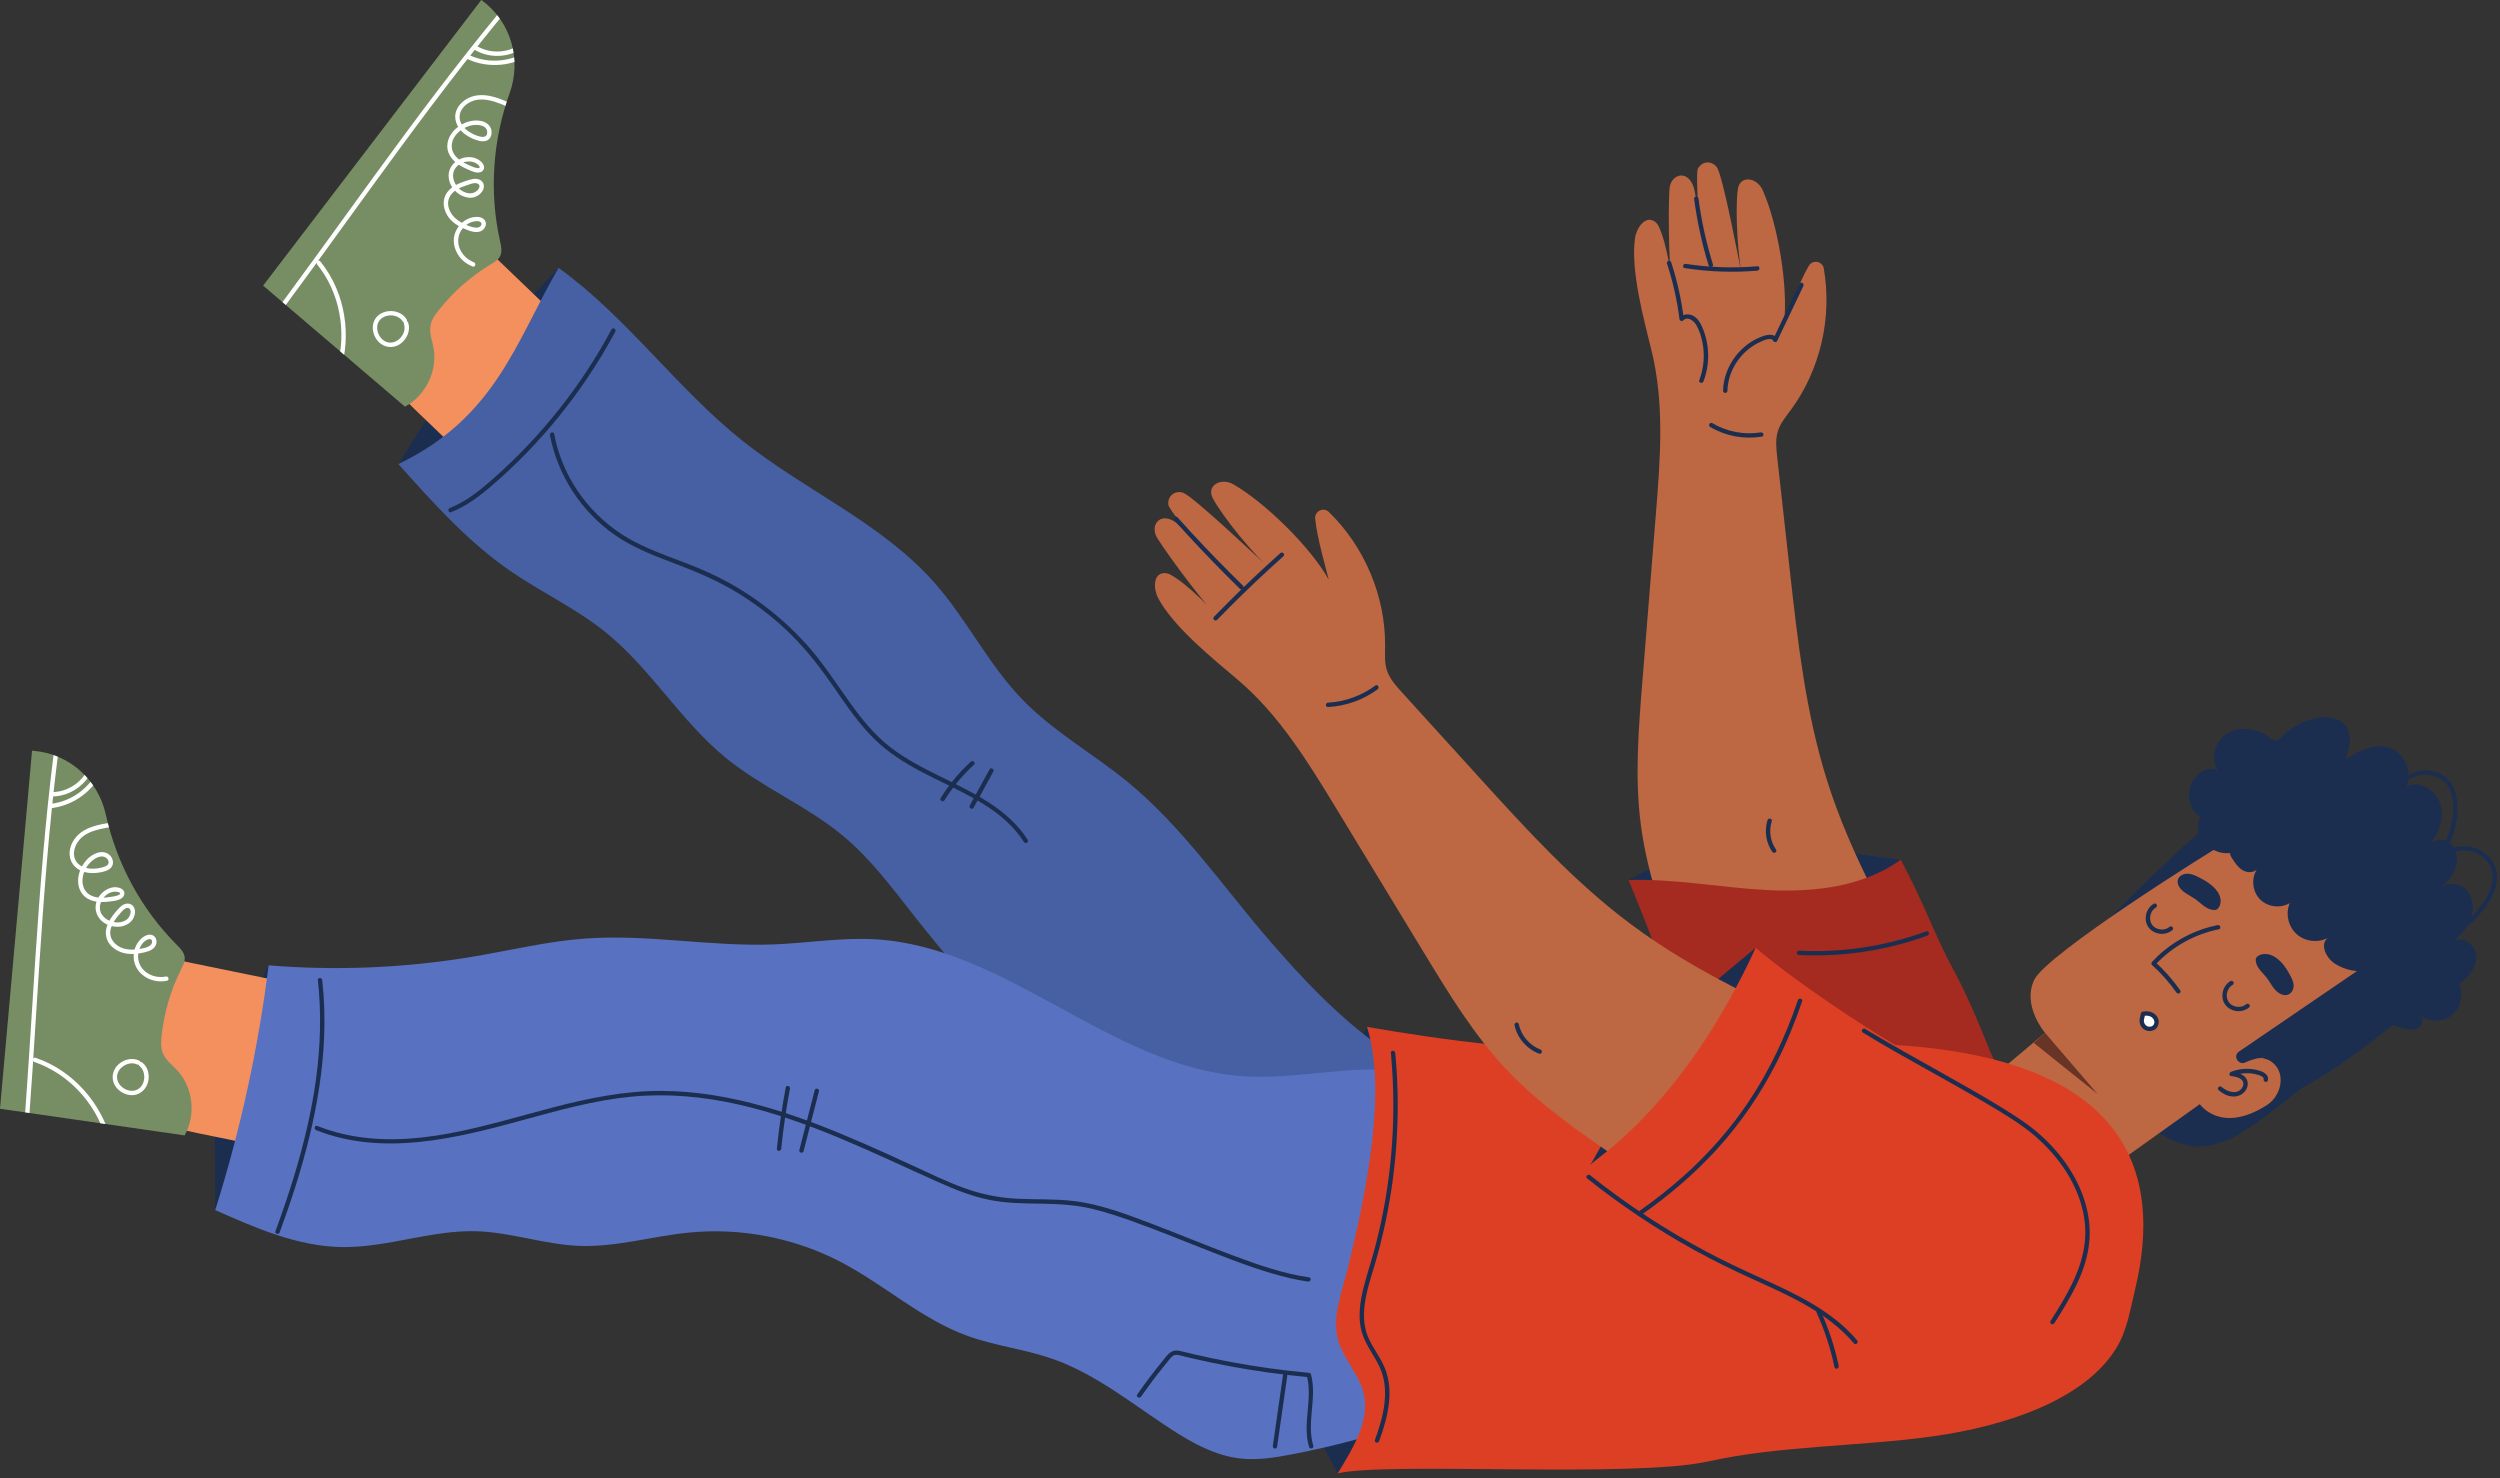 <?xml version="1.0" encoding="UTF-8"?>
<!DOCTYPE svg PUBLIC '-//W3C//DTD SVG 1.0//EN'
          'http://www.w3.org/TR/2001/REC-SVG-20010904/DTD/svg10.dtd'>
<svg height="1480.2" preserveAspectRatio="xMidYMid meet" version="1.0" viewBox="250.0 262.4 2503.0 1480.2" width="2503.0" xmlns="http://www.w3.org/2000/svg" xmlns:xlink="http://www.w3.org/1999/xlink" zoomAndPan="magnify"
><rect x="250.0" y="262.4" width="2503.0" height="1480.2" fill="#333333" stroke="none"/><defs
  ><clipPath id="a"
    ><path d="M 694 357 L 762 357 L 762 530 L 694 530 Z M 694 357"
    /></clipPath
    ><clipPath id="b"
    ><path d="M 655.449 669.539 C 676.176 658.641 688.336 633.488 684.012 610.48 C 682.586 602.891 679.555 595.25 681.105 587.691 C 682.199 582.352 685.465 577.75 688.824 573.469 C 703.289 555.051 721.117 539.281 741.168 527.191 C 744.863 524.961 748.84 522.629 750.75 518.762 C 752.992 514.211 751.781 508.809 750.664 503.859 C 739.625 454.898 743.289 402.859 760.254 355.66 C 772.316 322.102 761.672 284.621 733.105 263.27 L 731.891 262.359 L 513.434 548.352 Z M 655.449 669.539"
    /></clipPath
    ><clipPath id="c"
    ><path d="M 513 274 L 753 274 L 753 670 L 513 670 Z M 513 274"
    /></clipPath
    ><clipPath id="d"
    ><path d="M 655.449 669.539 C 676.176 658.641 688.336 633.488 684.012 610.48 C 682.586 602.891 679.555 595.25 681.105 587.691 C 682.199 582.352 685.465 577.75 688.824 573.469 C 703.289 555.051 721.117 539.281 741.168 527.191 C 744.863 524.961 748.84 522.629 750.75 518.762 C 752.992 514.211 751.781 508.809 750.664 503.859 C 739.625 454.898 743.289 402.859 760.254 355.66 C 772.316 322.102 761.672 284.621 733.105 263.27 L 731.891 262.359 L 513.434 548.352 Z M 655.449 669.539"
    /></clipPath
    ><clipPath id="e"
    ><path d="M 567 523 L 597 523 L 597 661 L 567 661 Z M 567 523"
    /></clipPath
    ><clipPath id="f"
    ><path d="M 655.449 669.539 C 676.176 658.641 688.336 633.488 684.012 610.48 C 682.586 602.891 679.555 595.25 681.105 587.691 C 682.199 582.352 685.465 577.75 688.824 573.469 C 703.289 555.051 721.117 539.281 741.168 527.191 C 744.863 524.961 748.84 522.629 750.75 518.762 C 752.992 514.211 751.781 508.809 750.664 503.859 C 739.625 454.898 743.289 402.859 760.254 355.66 C 772.316 322.102 761.672 284.621 733.105 263.27 L 731.891 262.359 L 513.434 548.352 Z M 655.449 669.539"
    /></clipPath
    ><clipPath id="g"
    ><path d="M 623 573 L 660 573 L 660 610 L 623 610 Z M 623 573"
    /></clipPath
    ><clipPath id="h"
    ><path d="M 655.449 669.539 C 676.176 658.641 688.336 633.488 684.012 610.48 C 682.586 602.891 679.555 595.25 681.105 587.691 C 682.199 582.352 685.465 577.75 688.824 573.469 C 703.289 555.051 721.117 539.281 741.168 527.191 C 744.863 524.961 748.84 522.629 750.75 518.762 C 752.992 514.211 751.781 508.809 750.664 503.859 C 739.625 454.898 743.289 402.859 760.254 355.66 C 772.316 322.102 761.672 284.621 733.105 263.27 L 731.891 262.359 L 513.434 548.352 Z M 655.449 669.539"
    /></clipPath
    ><clipPath id="i"
    ><path d="M 716 311 L 766 311 L 766 328 L 716 328 Z M 716 311"
    /></clipPath
    ><clipPath id="j"
    ><path d="M 655.449 669.539 C 676.176 658.641 688.336 633.488 684.012 610.48 C 682.586 602.891 679.555 595.25 681.105 587.691 C 682.199 582.352 685.465 577.75 688.824 573.469 C 703.289 555.051 721.117 539.281 741.168 527.191 C 744.863 524.961 748.84 522.629 750.75 518.762 C 752.992 514.211 751.781 508.809 750.664 503.859 C 739.625 454.898 743.289 402.859 760.254 355.66 C 772.316 322.102 761.672 284.621 733.105 263.27 L 731.891 262.359 L 513.434 548.352 Z M 655.449 669.539"
    /></clipPath
    ><clipPath id="k"
    ><path d="M 724 306 L 766 306 L 766 319 L 724 319 Z M 724 306"
    /></clipPath
    ><clipPath id="l"
    ><path d="M 655.449 669.539 C 676.176 658.641 688.336 633.488 684.012 610.48 C 682.586 602.891 679.555 595.25 681.105 587.691 C 682.199 582.352 685.465 577.75 688.824 573.469 C 703.289 555.051 721.117 539.281 741.168 527.191 C 744.863 524.961 748.84 522.629 750.75 518.762 C 752.992 514.211 751.781 508.809 750.664 503.859 C 739.625 454.898 743.289 402.859 760.254 355.66 C 772.316 322.102 761.672 284.621 733.105 263.27 L 731.891 262.359 L 513.434 548.352 Z M 655.449 669.539"
    /></clipPath
    ><clipPath id="m"
    ><path d="M 319 1086 L 419 1086 L 419 1245 L 319 1245 Z M 319 1086"
    /></clipPath
    ><clipPath id="n"
    ><path d="M 434.781 1399.16 C 446.488 1378.879 443.348 1351.129 427.41 1333.969 C 422.152 1328.32 415.512 1323.469 412.785 1316.25 C 410.863 1311.148 411.168 1305.52 411.727 1300.102 C 414.125 1276.809 420.789 1253.961 431.285 1233.031 C 433.219 1229.172 435.344 1225.078 434.895 1220.789 C 434.363 1215.738 430.449 1211.82 426.867 1208.23 C 391.398 1172.719 366.723 1126.762 355.879 1077.789 C 348.168 1042.969 319.156 1016.961 283.605 1014.148 L 282.094 1014.031 L 250 1372.48 Z M 434.781 1399.16"
    /></clipPath
    ><clipPath id="o"
    ><path d="M 259 1014 L 309 1014 L 309 1400 L 259 1400 Z M 259 1014"
    /></clipPath
    ><clipPath id="p"
    ><path d="M 434.781 1399.16 C 446.488 1378.879 443.348 1351.129 427.41 1333.969 C 422.152 1328.32 415.512 1323.469 412.785 1316.25 C 410.863 1311.148 411.168 1305.52 411.727 1300.102 C 414.125 1276.809 420.789 1253.961 431.285 1233.031 C 433.219 1229.172 435.344 1225.078 434.895 1220.789 C 434.363 1215.738 430.449 1211.82 426.867 1208.23 C 391.398 1172.719 366.723 1126.762 355.879 1077.789 C 348.168 1042.969 319.156 1016.961 283.605 1014.148 L 282.094 1014.031 L 250 1372.48 Z M 434.781 1399.16"
    /></clipPath
    ><clipPath id="q"
    ><path d="M 282 1321 L 365 1321 L 365 1400 L 282 1400 Z M 282 1321"
    /></clipPath
    ><clipPath id="r"
    ><path d="M 434.781 1399.16 C 446.488 1378.879 443.348 1351.129 427.41 1333.969 C 422.152 1328.32 415.512 1323.469 412.785 1316.25 C 410.863 1311.148 411.168 1305.52 411.727 1300.102 C 414.125 1276.809 420.789 1253.961 431.285 1233.031 C 433.219 1229.172 435.344 1225.078 434.895 1220.789 C 434.363 1215.738 430.449 1211.82 426.867 1208.23 C 391.398 1172.719 366.723 1126.762 355.879 1077.789 C 348.168 1042.969 319.156 1016.961 283.605 1014.148 L 282.094 1014.031 L 250 1372.48 Z M 434.781 1399.16"
    /></clipPath
    ><clipPath id="s"
    ><path d="M 362 1322 L 399 1322 L 399 1359 L 362 1359 Z M 362 1322"
    /></clipPath
    ><clipPath id="t"
    ><path d="M 434.781 1399.16 C 446.488 1378.879 443.348 1351.129 427.41 1333.969 C 422.152 1328.32 415.512 1323.469 412.785 1316.25 C 410.863 1311.148 411.168 1305.52 411.727 1300.102 C 414.125 1276.809 420.789 1253.961 431.285 1233.031 C 433.219 1229.172 435.344 1225.078 434.895 1220.789 C 434.363 1215.738 430.449 1211.82 426.867 1208.23 C 391.398 1172.719 366.723 1126.762 355.879 1077.789 C 348.168 1042.969 319.156 1016.961 283.605 1014.148 L 282.094 1014.031 L 250 1372.48 Z M 434.781 1399.16"
    /></clipPath
    ><clipPath id="u"
    ><path d="M 299 1028 L 354 1028 L 354 1072 L 299 1072 Z M 299 1028"
    /></clipPath
    ><clipPath id="v"
    ><path d="M 434.781 1399.16 C 446.488 1378.879 443.348 1351.129 427.41 1333.969 C 422.152 1328.32 415.512 1323.469 412.785 1316.25 C 410.863 1311.148 411.168 1305.52 411.727 1300.102 C 414.125 1276.809 420.789 1253.961 431.285 1233.031 C 433.219 1229.172 435.344 1225.078 434.895 1220.789 C 434.363 1215.738 430.449 1211.82 426.867 1208.23 C 391.398 1172.719 366.723 1126.762 355.879 1077.789 C 348.168 1042.969 319.156 1016.961 283.605 1014.148 L 282.094 1014.031 L 250 1372.48 Z M 434.781 1399.16"
    /></clipPath
    ><clipPath id="w"
    ><path d="M 300 1029 L 344 1029 L 344 1060 L 300 1060 Z M 300 1029"
    /></clipPath
    ><clipPath id="x"
    ><path d="M 434.781 1399.16 C 446.488 1378.879 443.348 1351.129 427.41 1333.969 C 422.152 1328.32 415.512 1323.469 412.785 1316.25 C 410.863 1311.148 411.168 1305.52 411.727 1300.102 C 414.125 1276.809 420.789 1253.961 431.285 1233.031 C 433.219 1229.172 435.344 1225.078 434.895 1220.789 C 434.363 1215.738 430.449 1211.82 426.867 1208.23 C 391.398 1172.719 366.723 1126.762 355.879 1077.789 C 348.168 1042.969 319.156 1016.961 283.605 1014.148 L 282.094 1014.031 L 250 1372.48 Z M 434.781 1399.16"
    /></clipPath
  ></defs
  ><g
  ><g id="change1_1"
    ><path d="M 648.875 727.012 L 696.832 650.031 L 809.211 530.609 L 810.539 719.309 L 648.875 727.012" fill="#1c2e50"
    /></g
    ><g id="change1_2"
    ><path d="M 465.496 1473.922 L 464.637 1330.52 L 518.941 1228.891 L 600.637 1339.691 L 545.812 1437.68 L 465.496 1473.922" fill="#1c2e50"
    /></g
    ><g id="change1_3"
    ><path d="M 1589.199 1737.641 L 1535.922 1638.121 L 1563.371 1387.18 L 1618.609 1290.461 L 1758.109 1392.398 L 1739.809 1602.828 L 1652.238 1715.23 L 1589.199 1737.641" fill="#1c2e50"
    /></g
    ><g id="change1_4"
    ><path d="M 2153.012 1123.18 L 2024.73 1106.172 L 1925.398 1119.238 L 1880.602 1143.488 L 2127.988 1221.191 L 2153.012 1123.18" fill="#1c2e50"
    /></g
    ><g id="change2_1"
    ><path d="M 2217.648 1319.039 C 2205.961 1298.691 2194.262 1278.34 2182.57 1257.988 C 2142.949 1189.031 2103.031 1119.398 2079.172 1043.539 C 2057.84 975.719 2049.871 904.539 2042 833.891 C 2037.77 795.949 2033.551 758.012 2029.328 720.07 C 2028.34 711.211 2027.379 702.039 2030.16 693.57 C 2032.66 685.941 2037.949 679.609 2042.73 673.16 C 2072.43 632.98 2084.59 580.371 2075.98 531.199 C 2074.691 523.809 2064.871 522.059 2061.012 528.48 C 2051.34 544.57 2039.93 577.07 2036.18 585.859 C 2040.52 549.191 2029.879 486.48 2014.801 452.801 C 2008.93 439.672 1991.961 437.629 1989.91 451.859 C 1986.891 472.82 1990.121 524.262 1995.32 544.789 C 1991.219 524.68 1975.141 438.859 1969.039 430.039 C 1964.59 423.609 1954.762 422.738 1949.969 431.191 C 1946.691 436.969 1953.719 521.68 1955.609 543.75 C 1955.488 529.91 1950.379 471.789 1946.762 453.941 C 1942.07 430.789 1922.531 435.578 1921.461 451.789 C 1919.949 474.578 1920.711 544.09 1926.211 562.141 C 1924.07 542.691 1919.191 506.59 1910.648 488.961 C 1909.68 486.961 1908.238 485.199 1906.379 483.988 C 1897.141 478.012 1888.43 490.578 1886.988 500.75 C 1882.371 533.262 1895.852 582.121 1903.648 614.012 C 1916.57 666.828 1912.289 722.129 1907.922 776.32 C 1903.371 832.738 1898.828 889.16 1894.281 945.578 C 1890.461 992.969 1886.648 1040.781 1892.781 1087.93 C 1899.121 1136.648 1915.891 1183.32 1932.559 1229.539 C 1947.559 1271.148 1962.57 1312.762 1977.57 1354.371 C 1979.961 1360.988 1982.551 1367.922 1987.871 1372.52 C 1991.98 1376.07 1997.281 1377.859 2002.461 1379.48 C 2038.07 1390.609 2075.43 1397.91 2112.621 1394.988 C 2149.82 1392.07 2187.012 1378.18 2213.289 1351.691 L 2217.648 1319.039" fill="#bd6743"
    /></g
    ><g id="change3_1"
    ><path d="M 2280.07 1393.172 C 2249.539 1342.809 2234.5 1286.262 2206.371 1234.531 C 2186.461 1197.93 2177.891 1169.66 2153.012 1123.18 C 2115.309 1150.398 2066.07 1155.879 2019.629 1153.539 C 1973.191 1151.199 1927.07 1141.988 1880.602 1143.488 C 1902.969 1198.691 1925.422 1254.141 1939.16 1312.09 C 1945.289 1337.922 1949.75 1364.43 1960.629 1388.641 C 1971.52 1412.859 1990.129 1435.121 2015.441 1443.172 C 2025.641 1446.41 2036.449 1447.211 2047.148 1447.59 C 2125.609 1450.379 2204.73 1431.359 2273.352 1393.219 L 2280.07 1393.172" fill="#a52b20"
    /></g
    ><g id="change4_1"
    ><path d="M 721.602 726.988 C 689.879 694.211 640.223 651.789 626.434 628.648 C 623.41 623.57 732.043 506.699 732.043 506.699 L 839.703 610.051 L 721.602 726.988" fill="#f4905e"
    /></g
    ><g id="change5_1"
    ><path d="M 655.449 669.539 C 676.176 658.641 688.336 633.488 684.012 610.48 C 682.586 602.891 679.555 595.25 681.105 587.691 C 682.199 582.352 685.465 577.75 688.824 573.469 C 703.289 555.051 721.117 539.281 741.168 527.191 C 744.863 524.961 748.84 522.629 750.75 518.762 C 752.992 514.211 751.781 508.809 750.664 503.859 C 739.625 454.898 743.289 402.859 760.254 355.66 C 772.316 322.102 761.672 284.621 733.105 263.27 L 731.891 262.359 L 513.434 548.352 L 655.449 669.539" fill="#778e65"
    /></g
    ><g clip-path="url(#a)"
    ><g clip-path="url(#b)" id="change6_3"
      ><path d="M 760.438 365.449 C 750.184 361.07 739.133 356.371 727.723 357.891 C 719.129 359.039 710.508 364.359 707.105 372.578 C 703.594 381.039 707.352 390 714.074 395.609 C 717.539 398.5 721.512 400.66 725.746 402.191 C 730.016 403.738 735.625 405.25 739.41 401.82 C 742.215 399.289 742.793 394.922 741.637 391.449 C 740.188 387.102 736.164 384.43 731.812 383.52 C 722.609 381.602 712.742 385.32 705.984 391.57 C 699.52 397.551 695.684 406.77 699.062 415.371 C 702.422 423.922 710.723 428.762 718.773 432.219 C 722.387 433.77 726.535 435.922 730.586 434.91 C 732.422 434.449 733.98 433.191 734.496 431.32 C 735.168 428.879 733.887 426.57 732.266 424.84 C 727.191 419.391 718.77 418.512 712.035 421.031 C 704.762 423.75 699.289 430.031 699.137 438.02 C 698.98 446.531 704.762 454.762 712.363 458.32 C 716.086 460.07 720.578 461.059 724.625 459.898 C 728.469 458.789 732.148 455.949 733.77 452.23 C 735.367 448.57 734.188 444.41 730.551 442.488 C 726.301 440.25 721.156 442.031 716.93 443.391 C 708.801 446 699.617 449.82 695.883 458.129 C 691.785 467.262 695.805 477.82 702.938 484.191 C 706.75 487.59 711.258 490.012 715.98 491.891 C 720.629 493.75 726.449 496.02 731.371 493.879 C 735.16 492.23 737.883 487.41 735.703 483.488 C 733.438 479.422 727.969 479.172 723.91 479.82 C 715.113 481.219 707.789 488.449 705.25 496.828 C 702.559 505.73 705.855 515.379 712.129 521.949 C 715.234 525.199 719.035 527.629 723.234 529.211 C 725.887 530.199 727.031 525.961 724.402 524.969 C 717.676 522.449 712.066 516.77 709.793 509.93 C 707.512 503.078 708.992 495.699 713.855 490.32 C 716.102 487.828 718.926 485.809 722.133 484.762 C 724.582 483.961 729.844 482.809 731.715 485.379 C 732.562 486.539 731.82 488.059 730.934 488.949 C 729.586 490.309 727.594 490.469 725.773 490.27 C 721.625 489.82 717.238 487.891 713.539 486.031 C 706.504 482.488 700.375 476.879 698.871 468.84 C 697.473 461.379 701.734 455.379 707.984 451.82 C 711.168 450.012 714.613 448.738 718.094 447.629 C 721.027 446.691 725.309 444.82 728.336 446.281 C 731.188 447.672 730.062 450.68 728.395 452.531 C 726.238 454.922 723.273 456.16 720.07 455.961 C 707.32 455.172 697.484 437.762 708.133 428.301 C 712.082 424.789 718.051 423.199 723.195 424.488 C 725.66 425.109 728.766 426.629 729.984 429.02 C 731.531 432.059 725.473 430.23 724.367 429.801 C 717.875 427.281 710.949 424.27 706.262 418.93 C 701.578 413.602 701.02 406.359 704.551 400.27 C 708.16 394.039 714.754 389.609 721.711 388.012 C 727.25 386.75 737.82 387.109 737.805 394.969 C 737.785 403.531 725.344 397.641 721.461 395.422 C 715.793 392.18 710.34 386.852 710.125 379.91 C 709.902 372.82 715.207 367.25 721.238 364.328 C 728.883 360.629 737.691 361.891 745.508 364.34 C 749.844 365.699 754.043 367.461 758.219 369.238 C 760.789 370.34 763.031 366.559 760.438 365.449" fill="#fff"
      /></g
    ></g
    ><g clip-path="url(#c)"
    ><g clip-path="url(#d)" id="change6_4"
      ><path d="M 749.27 275.648 C 727.773 301.762 706.906 328.391 686.441 355.309 C 665.902 382.34 645.766 409.66 625.781 437.102 C 605.777 464.551 585.926 492.109 565.957 519.59 C 546.004 547.059 525.938 574.441 505.5 601.551 C 485.051 628.672 464.223 655.52 442.781 681.871 C 440.148 685.109 437.508 688.328 434.859 691.559 C 433.074 693.719 436.164 696.852 437.965 694.66 C 459.461 668.551 480.324 641.922 500.789 615 C 521.328 587.98 541.465 560.648 561.453 533.219 C 581.453 505.762 601.309 478.199 621.273 450.719 C 641.227 423.262 661.297 395.871 681.73 368.77 C 702.184 341.641 723.008 314.789 744.449 288.441 C 747.082 285.199 749.723 281.98 752.375 278.762 C 754.156 276.59 751.066 273.469 749.27 275.648" fill="#fff"
      /></g
    ></g
    ><g clip-path="url(#e)"
    ><g clip-path="url(#f)" id="change6_10"
      ><path d="M 567.539 527.172 C 590.23 555.191 597.219 594.48 587.641 629.012 C 584.922 638.809 580.855 648.16 575.492 656.809 C 573.996 659.219 577.793 661.422 579.285 659.02 C 589.18 643.078 594.703 624.699 595.938 606.012 C 597.172 587.34 594.074 568.34 586.812 551.09 C 582.711 541.34 577.297 532.281 570.645 524.059 C 568.867 521.859 565.773 524.988 567.539 527.172" fill="#fff"
      /></g
    ></g
    ><g clip-path="url(#g)"
    ><g clip-path="url(#h)" id="change6_7"
      ><path d="M 654.336 586.391 C 658.41 597.73 644.66 610.719 634.098 603.25 C 629.695 600.141 627.117 594.34 627.676 588.988 C 628.25 583.512 632.512 579.68 637.715 578.52 C 643.406 577.25 650.117 579.141 653.285 584.281 C 654.766 586.68 658.566 584.48 657.078 582.059 C 649.508 569.789 627.781 571.359 623.809 585.93 C 621.957 592.719 624.543 600.441 629.602 605.211 C 635.195 610.48 643.359 611.359 649.91 607.27 C 657.07 602.789 661.535 593.469 658.574 585.23 C 657.625 582.59 653.379 583.719 654.336 586.391" fill="#fff"
      /></g
    ></g
    ><g clip-path="url(#i)"
    ><g clip-path="url(#j)" id="change6_13"
      ><path d="M 780.637 311.73 C 763.332 324.328 739.414 326.809 720.016 317.602 C 717.477 316.398 715.242 320.18 717.797 321.391 C 738.551 331.238 764.23 329.09 782.852 315.52 C 785.117 313.871 782.926 310.059 780.637 311.73" fill="#fff"
      /></g
    ></g
    ><g clip-path="url(#k)"
    ><g clip-path="url(#l)" id="change6_5"
      ><path d="M 770.953 306.691 C 758.27 315.699 740.742 316.48 727.375 308.461 C 724.945 307 722.734 310.801 725.16 312.25 C 739.766 321.02 759.262 320.359 773.172 310.48 C 775.457 308.859 773.266 305.051 770.953 306.691" fill="#fff"
      /></g
    ></g
    ><g id="change4_2"
    ><path d="M 521.383 1412.43 C 477.062 1401.641 412.43 1392.281 388.418 1380.07 C 383.152 1377.391 412.637 1220.57 412.637 1220.57 L 558.844 1250.512 L 521.383 1412.43" fill="#f4905e"
    /></g
    ><g id="change5_2"
    ><path d="M 434.781 1399.16 C 446.488 1378.879 443.348 1351.129 427.41 1333.969 C 422.152 1328.32 415.512 1323.469 412.785 1316.25 C 410.863 1311.148 411.168 1305.52 411.727 1300.102 C 414.125 1276.809 420.789 1253.961 431.285 1233.031 C 433.219 1229.172 435.344 1225.078 434.895 1220.789 C 434.363 1215.738 430.449 1211.82 426.867 1208.23 C 391.398 1172.719 366.723 1126.762 355.879 1077.789 C 348.168 1042.969 319.156 1016.961 283.605 1014.148 L 282.094 1014.031 L 250 1372.48 L 434.781 1399.16" fill="#778e65"
    /></g
    ><g clip-path="url(#m)"
    ><g clip-path="url(#n)" id="change6_11"
      ><path d="M 360.746 1086.051 C 350.516 1087.691 339.684 1089.531 331.129 1095.809 C 324.082 1100.988 318.859 1109.891 319.742 1118.859 C 320.621 1127.801 327.508 1134.078 336.062 1135.859 C 340.387 1136.762 344.805 1136.691 349.152 1136.012 C 353.273 1135.359 358.492 1134.27 361.301 1130.922 C 364.176 1127.48 363.398 1122.762 360.711 1119.48 C 357.637 1115.719 352.688 1114.828 348.148 1116.059 C 339.398 1118.43 332.812 1126.512 329.879 1134.762 C 327.191 1142.34 327.434 1151.328 332.668 1157.77 C 338.863 1165.398 349.348 1166.219 358.418 1165.121 C 362.742 1164.59 368.109 1164.32 371.781 1161.73 C 375.703 1158.949 375.461 1153.84 370.918 1151.84 C 362.844 1148.289 353.711 1153.281 349.117 1160 C 344.309 1167.051 344.484 1176.148 350.074 1182.672 C 355.09 1188.52 363.422 1191.172 370.941 1190.051 C 378.512 1188.941 385.066 1183.43 385.16 1175.352 C 385.199 1171.941 383.578 1168.641 380.215 1167.469 C 375.34 1165.781 371.008 1169.43 368.004 1172.852 C 361.438 1180.309 354.113 1189.73 356.398 1200.34 C 358.484 1210.02 368.02 1216.031 377.289 1217.25 C 383.055 1218.012 388.906 1217.262 394.527 1215.91 C 398.992 1214.828 404.188 1213.141 406.066 1208.5 C 407.66 1204.551 406.188 1199.379 401.648 1198.371 C 397.195 1197.379 392.621 1200.609 389.812 1203.762 C 384.25 1210.012 382.398 1219.32 384.934 1227.27 C 387.672 1235.859 395.367 1241.988 403.961 1244.102 C 408.301 1245.172 412.777 1245.23 417.148 1244.32 C 419.914 1243.75 418.742 1239.512 415.98 1240.078 C 409.027 1241.531 401.395 1239.82 395.805 1235.398 C 390.43 1231.16 387.727 1224.781 388.305 1217.98 C 388.809 1212.031 392.605 1204.289 398.941 1202.738 C 402.918 1201.762 403.027 1206.41 400.863 1208.488 C 397.965 1211.27 392.832 1211.922 389.055 1212.559 C 380.883 1213.941 371.711 1213.25 365.406 1207.301 C 362.738 1204.781 360.789 1201.488 360.414 1197.789 C 359.996 1193.629 361.48 1189.602 363.535 1186.039 C 365.648 1182.398 368.332 1179.109 371.109 1175.949 C 372.844 1173.98 376.633 1169.711 379.594 1172.031 C 381.301 1173.359 380.855 1176.262 380.316 1178.039 C 379.492 1180.762 377.754 1182.828 375.25 1184.141 C 365.027 1189.52 348.383 1182.141 350.074 1169.289 C 350.902 1163.012 355.926 1157.18 362.055 1155.539 C 363.504 1155.16 365.023 1155.012 366.516 1155.18 C 367.426 1155.289 370.34 1155.68 370.305 1156.98 C 370.273 1158.039 368 1158.852 367.266 1159.102 C 365.512 1159.68 363.609 1159.922 361.789 1160.23 C 354.438 1161.461 345.871 1162.238 339.324 1157.941 C 333.926 1154.379 332.008 1148 332.703 1141.809 C 333.43 1135.352 336.754 1129.078 341.578 1124.75 C 344.43 1122.199 348.266 1119.84 352.219 1119.898 C 355.352 1119.961 358.582 1122.25 358.773 1125.602 C 358.984 1129.281 354.168 1130.391 351.414 1131.078 C 348.188 1131.891 344.871 1132.262 341.543 1132.129 C 335.016 1131.879 328.059 1129.27 325.23 1122.93 C 322.422 1116.629 324.871 1109.109 328.914 1103.941 C 333.992 1097.461 342.141 1094.391 349.898 1092.531 C 353.867 1091.59 357.891 1090.93 361.914 1090.281 C 364.699 1089.828 363.52 1085.602 360.746 1086.051" fill="#fff"
      /></g
    ></g
    ><g clip-path="url(#o)"
    ><g clip-path="url(#p)" id="change6_8"
      ><path d="M 303.828 1016.48 C 295.332 1083.762 290.09 1151.391 285.578 1219.031 C 281.062 1286.762 277.27 1354.551 271.637 1422.199 C 268.469 1460.199 264.711 1498.16 259.93 1536 C 259.578 1538.789 263.973 1538.77 264.324 1536 C 272.82 1468.719 278.066 1401.09 282.574 1333.441 C 287.09 1265.711 290.883 1197.93 296.52 1130.281 C 299.684 1092.27 303.441 1054.309 308.223 1016.48 C 308.574 1013.68 304.18 1013.711 303.828 1016.48" fill="#fff"
      /></g
    ></g
    ><g clip-path="url(#q)"
    ><g clip-path="url(#r)" id="change6_9"
      ><path d="M 284.348 1325.66 C 301.375 1331.441 316.645 1341.68 328.938 1354.75 C 341.285 1367.879 350.648 1383.871 355.828 1401.148 C 358.734 1410.852 360.289 1420.871 360.363 1430.988 C 360.387 1433.82 364.777 1433.828 364.758 1430.988 C 364.613 1412.25 359.527 1393.77 350.617 1377.32 C 341.707 1360.871 328.992 1346.5 313.691 1335.73 C 305.039 1329.648 295.535 1324.82 285.516 1321.422 C 282.832 1320.512 281.684 1324.75 284.348 1325.66" fill="#fff"
      /></g
    ></g
    ><g clip-path="url(#s)"
    ><g clip-path="url(#t)" id="change6_2"
      ><path d="M 389.387 1329.371 C 397.883 1335.98 395.461 1352.59 384.023 1354.391 C 378.555 1355.25 372.617 1352.301 369.484 1347.84 C 366.121 1343.07 366.453 1336.98 370.32 1332.59 C 374.395 1327.961 381.516 1325.309 387.344 1328.16 C 389.875 1329.398 392.105 1325.609 389.562 1324.371 C 382.688 1321.012 374.652 1322.852 368.992 1327.719 C 363.219 1332.691 361.074 1340.609 364.289 1347.621 C 367.297 1354.172 374.492 1358.66 381.633 1358.898 C 389.098 1359.148 395.234 1354.25 397.711 1347.398 C 400.305 1340.219 398.711 1331.102 392.492 1326.262 C 391.551 1325.531 390.309 1325.359 389.387 1326.262 C 388.617 1327.012 388.453 1328.641 389.387 1329.371" fill="#fff"
      /></g
    ></g
    ><g clip-path="url(#u)"
    ><g clip-path="url(#v)" id="change6_12"
      ><path d="M 349.496 1030.191 C 341.695 1049.828 322.602 1064.559 301.609 1067.078 C 298.84 1067.41 298.805 1071.809 301.609 1071.469 C 319.574 1069.309 335.953 1059.398 346.496 1044.719 C 349.473 1040.578 351.852 1036.09 353.734 1031.359 C 354.777 1028.73 350.531 1027.59 349.496 1030.191" fill="#fff"
      /></g
    ></g
    ><g clip-path="url(#w)"
    ><g clip-path="url(#x)" id="change6_6"
      ><path d="M 338.621 1031.09 C 332.805 1045.238 318.195 1055.078 302.957 1055.422 C 300.133 1055.48 300.121 1059.879 302.957 1059.809 C 320.324 1059.43 336.273 1048.281 342.855 1032.262 C 343.93 1029.648 339.684 1028.512 338.621 1031.09" fill="#fff"
      /></g
    ></g
    ><g id="change7_1"
    ><path d="M 1699.289 1342.738 C 1631.359 1326.34 1564.199 1254.34 1518.68 1201.309 C 1473.148 1148.289 1433.129 1089.672 1379.102 1045.34 C 1344.48 1016.949 1304.578 994.84 1273.461 962.641 C 1239.629 927.641 1217.98 882.57 1185.801 846.051 C 1133.102 786.262 1056.52 753.82 994.082 704.281 C 927.773 651.648 877.918 580.059 809.211 530.609 C 766.621 604.02 746.5 680.102 648.875 727.012 C 683.277 765.539 718.117 804.449 760.609 833.82 C 791.746 855.34 826.59 871.441 856.066 895.18 C 901.496 931.781 931.699 984.52 976.918 1021.379 C 1013.32 1051.059 1058.051 1069.25 1094.129 1099.32 C 1122.488 1122.949 1144.531 1153.078 1167.371 1182.07 C 1271.59 1314.328 1398.391 1428.738 1540.629 1518.859 C 1600.5 1462.859 1654.352 1429.461 1687.531 1354.5 L 1699.289 1342.738" fill="#4660a3"
    /></g
    ><g id="change8_1"
    ><path d="M 1672.219 1332.199 C 1725.23 1415.02 1750.352 1535.531 1743.891 1654.48 C 1679.781 1683.77 1612.148 1705.34 1542.922 1718.578 C 1525.98 1721.82 1508.68 1724.57 1491.539 1722.609 C 1466.859 1719.801 1444.352 1707.449 1423.488 1693.98 C 1384.422 1668.738 1347.789 1638.281 1303.891 1622.922 C 1275.891 1613.121 1245.91 1609.871 1218.051 1599.672 C 1172.391 1582.949 1135.422 1548.801 1092.359 1526.199 C 1045.871 1501.801 992.191 1491.32 939.938 1496.441 C 903.176 1500.039 867.016 1511.148 830.098 1509.781 C 795.348 1508.48 761.688 1496.129 726.926 1495.109 C 681.695 1493.781 637.613 1511.648 592.363 1510.969 C 547.992 1510.309 506.043 1491.949 465.496 1473.922 C 490.656 1394.078 508.57 1311.961 518.941 1228.891 C 587.805 1234.531 657.375 1231.488 725.484 1219.859 C 762.359 1213.559 798.914 1204.738 836.23 1202.051 C 898.871 1197.52 961.648 1210.379 1024.41 1207.961 C 1058.48 1206.648 1092.449 1200.852 1126.48 1202.828 C 1257.73 1210.48 1361.699 1330.02 1492.809 1339.75 C 1548.328 1343.871 1603.109 1327.629 1656.828 1335.211 L 1672.219 1332.199" fill="#5872c1"
    /></g
    ><g id="change1_5"
    ><path d="M 2469.988 1079.621 C 2426.59 1117.488 2385.051 1157.289 2345.539 1198.828 C 2403.82 1177.109 2454.66 1140.68 2510.852 1114.441 L 2469.988 1079.621" fill="#1c2e50"
    /></g
    ><g id="change1_6"
    ><path d="M 2579.719 1330.539 C 2560.539 1347.172 2504.031 1394.531 2479.98 1403.82 C 2469.922 1407.699 2459.262 1410.91 2448.43 1410.328 C 2435.25 1409.621 2423.191 1403.41 2411.672 1397.281 C 2401.441 1391.828 2385.328 1379.469 2375.16 1373.922 C 2374.398 1373.5 2373.559 1372.988 2373.379 1372.172 C 2373.141 1371.078 2374.172 1370.148 2375.09 1369.469 C 2418.949 1337.059 2462.809 1304.648 2506.672 1272.238 C 2505.512 1273.461 2504.359 1274.68 2503.199 1275.898 L 2579.719 1330.539" fill="#1c2e50"
    /></g
    ><g id="change2_2"
    ><path d="M 2484.238 1102.461 C 2461.16 1115.672 2299.461 1217.32 2286.781 1243.219 C 2274.102 1269.109 2297.48 1296.48 2297.48 1296.48 L 2249.25 1337.051 C 2249.25 1337.051 2241.512 1430.422 2346.52 1443.5 C 2346.531 1443.5 2452.48 1367.871 2452.48 1367.871 C 2452.48 1367.871 2473.059 1398.289 2519.289 1369.039 C 2530.59 1361.891 2536.449 1347.031 2531.75 1334.922 C 2527.051 1322.809 2509.68 1316 2498.629 1323.488 C 2533.172 1303.969 2596.711 1256.461 2629.262 1234.059 C 2592.711 1187.449 2484.238 1102.461 2484.238 1102.461" fill="#bd6743"
    /></g
    ><g id="change1_7"
    ><path d="M 2508.52 1222.469 C 2508.121 1226.141 2509.75 1229.648 2511.922 1232.578 C 2514.09 1235.512 2516.82 1238.039 2519.078 1240.898 C 2521.852 1244.398 2523.898 1248.371 2526.609 1251.922 C 2529.969 1256.309 2535.789 1260.281 2541.039 1258.129 C 2544.828 1256.57 2546.66 1252.219 2546.352 1248.301 C 2546.039 1244.379 2543.941 1240.828 2542.051 1237.34 C 2526.922 1209.398 2509.09 1217.75 2508.52 1222.469" fill="#1c2e50"
    /></g
    ><g id="change1_8"
    ><path d="M 2468.031 1173.449 C 2464.16 1173.781 2460.48 1172.199 2457.43 1170.102 C 2454.371 1168 2451.738 1165.391 2448.75 1163.199 C 2445.102 1160.531 2440.949 1158.539 2437.25 1155.922 C 2432.66 1152.68 2428.551 1147.109 2430.871 1142.141 C 2432.551 1138.551 2437.148 1136.859 2441.27 1137.199 C 2445.391 1137.539 2449.09 1139.57 2452.75 1141.41 C 2481.969 1156.09 2473 1172.961 2468.031 1173.449" fill="#1c2e50"
    /></g
    ><g id="change1_9"
    ><path d="M 2520.602 1344.039 C 2522.328 1336.441 2511.77 1333.852 2506.34 1333.031 C 2498.699 1331.871 2490.871 1332.66 2483.68 1335.531 C 2481.949 1336.219 2481.27 1339.41 2483.68 1339.77 C 2487.141 1340.27 2491.27 1340.789 2494.02 1343.172 C 2496.648 1345.441 2496.559 1348.809 2494.75 1351.57 C 2489.879 1358.969 2479.68 1355.461 2474.32 1350.68 C 2472.211 1348.801 2469.09 1351.898 2471.211 1353.781 C 2475.289 1357.422 2480.43 1360.09 2485.98 1360.23 C 2491.051 1360.371 2495.762 1358.07 2498.539 1353.789 C 2501.02 1349.961 2501.238 1345.012 2498.328 1341.359 C 2495.121 1337.328 2489.672 1336.23 2484.852 1335.531 C 2484.852 1336.941 2484.852 1338.352 2484.852 1339.77 C 2490.512 1337.5 2496.52 1336.539 2502.602 1336.988 C 2505.57 1337.211 2508.5 1337.801 2511.34 1338.711 C 2512.871 1339.199 2516.879 1340.629 2516.371 1342.871 C 2515.738 1345.621 2519.969 1346.801 2520.602 1344.039" fill="#1c2e50"
    /></g
    ><g id="change9_1"
    ><path d="M 2297.48 1296.48 L 2350 1357.629 L 2286.23 1306.531 Z M 2297.48 1296.48" fill="#673425"
    /></g
    ><g id="change6_1"
    ><path d="M 2402.59 1292.512 C 2404.922 1292.359 2407.012 1291.34 2408.289 1289.078 C 2409.422 1287.09 2409.441 1284.609 2408.449 1282.551 C 2406.09 1277.621 2400.398 1276.328 2395.59 1277.5 L 2394.461 1282.578 C 2393.301 1287.75 2397.309 1292.852 2402.59 1292.512" fill="#fff"
    /></g
    ><g id="change1_10"
    ><path d="M 2402.59 1294.711 C 2404.969 1294.52 2407.281 1293.699 2408.922 1291.91 C 2410.82 1289.84 2411.629 1287.109 2411.25 1284.352 C 2410.609 1279.73 2406.648 1276.211 2402.211 1275.262 C 2399.828 1274.75 2397.379 1274.828 2395.012 1275.379 C 2394.301 1275.551 2393.629 1276.199 2393.469 1276.922 C 2393.102 1278.609 2392.699 1280.301 2392.34 1281.988 C 2391.488 1286.012 2392.898 1290.172 2396.18 1292.699 C 2398 1294.102 2400.281 1294.82 2402.59 1294.711 C 2403.781 1294.641 2404.789 1293.738 2404.789 1292.512 C 2404.789 1291.371 2403.781 1290.25 2402.59 1290.309 C 2402.309 1290.328 2402.031 1290.328 2401.75 1290.32 C 2401.609 1290.309 2401.469 1290.309 2401.328 1290.289 C 2401.578 1290.328 2401.57 1290.328 2401.309 1290.281 C 2400.852 1290.18 2400.41 1290.07 2399.969 1289.898 C 2400.41 1290.07 2399.68 1289.75 2399.602 1289.711 C 2399.371 1289.59 2399.16 1289.441 2398.93 1289.301 C 2398.73 1289.148 2398.719 1289.148 2398.91 1289.301 C 2398.828 1289.238 2398.762 1289.172 2398.68 1289.109 C 2398.512 1288.961 2398.34 1288.809 2398.18 1288.641 C 2398 1288.461 2397.828 1288.262 2397.66 1288.059 C 2397.949 1288.422 2397.48 1287.781 2397.441 1287.711 C 2397.328 1287.539 2397.23 1287.371 2397.141 1287.191 C 2397.102 1287.121 2396.781 1286.391 2396.949 1286.82 C 2396.77 1286.352 2396.629 1285.879 2396.531 1285.391 C 2396.512 1285.289 2396.488 1285.191 2396.48 1285.09 C 2396.512 1285.34 2396.512 1285.328 2396.48 1285.07 C 2396.469 1284.789 2396.449 1284.52 2396.461 1284.25 C 2396.461 1283.969 2396.469 1283.691 2396.512 1283.422 C 2396.449 1283.859 2396.559 1283.262 2396.578 1283.172 C 2396.602 1283.059 2396.621 1282.961 2396.641 1282.852 C 2396.77 1282.281 2396.898 1281.699 2397.031 1281.129 C 2397.262 1280.109 2397.48 1279.102 2397.711 1278.09 C 2397.199 1278.602 2396.691 1279.109 2396.18 1279.621 C 2396.43 1279.559 2396.691 1279.5 2396.941 1279.461 C 2397.031 1279.441 2397.852 1279.34 2397.328 1279.391 C 2397.852 1279.328 2398.379 1279.301 2398.898 1279.301 C 2399.43 1279.301 2399.949 1279.328 2400.469 1279.391 C 2400.078 1279.34 2400.512 1279.391 2400.66 1279.422 C 2400.922 1279.469 2401.172 1279.52 2401.43 1279.59 C 2401.93 1279.711 2402.422 1279.871 2402.898 1280.059 C 2402.441 1279.879 2403.172 1280.199 2403.25 1280.238 C 2403.48 1280.359 2403.699 1280.48 2403.922 1280.621 C 2404.078 1280.719 2404.238 1280.828 2404.398 1280.941 C 2404.602 1281.09 2404.609 1281.09 2404.422 1280.949 C 2404.52 1281.031 2404.621 1281.109 2404.719 1281.199 C 2405.109 1281.551 2405.48 1281.93 2405.801 1282.352 C 2405.539 1282 2406.012 1282.672 2406.051 1282.73 C 2406.199 1282.969 2406.328 1283.219 2406.461 1283.469 C 2406.59 1283.719 2406.75 1284.25 2406.891 1284.75 C 2406.93 1285.02 2406.941 1285.059 2406.93 1284.879 C 2406.941 1285.039 2406.961 1285.199 2406.961 1285.359 C 2406.98 1285.68 2406.98 1286.012 2406.949 1286.328 C 2406.969 1286.059 2406.84 1286.828 2406.82 1286.93 C 2406.77 1287.078 2406.73 1287.238 2406.672 1287.391 C 2406.578 1287.648 2406.559 1287.691 2406.621 1287.539 C 2406.488 1287.828 2406.309 1288.09 2406.148 1288.371 C 2405.859 1288.879 2406.34 1288.211 2405.961 1288.641 C 2405.77 1288.852 2405.57 1289.051 2405.371 1289.25 C 2405.172 1289.41 2405.148 1289.43 2405.328 1289.301 C 2405.211 1289.379 2405.102 1289.461 2404.988 1289.531 C 2404.762 1289.68 2404.52 1289.801 2404.27 1289.922 C 2404.66 1289.73 2403.93 1290.039 2403.852 1290.07 C 2403.578 1290.148 2403.309 1290.199 2403.051 1290.262 C 2402.781 1290.301 2402.77 1290.309 2403.012 1290.281 C 2402.871 1290.289 2402.73 1290.301 2402.59 1290.309 C 2401.41 1290.398 2400.391 1291.262 2400.391 1292.512 C 2400.391 1293.629 2401.398 1294.801 2402.59 1294.711" fill="#1c2e50"
    /></g
    ><g id="change1_11"
    ><path d="M 2525.422 1321.488 C 2516 1320.441 2506.281 1322.121 2497.828 1326.18 C 2495.328 1327.379 2492.41 1326.648 2490.602 1324.559 C 2490.551 1324.5 2490.5 1324.441 2490.449 1324.379 C 2488.02 1321.66 2488.441 1317.461 2491.449 1315.398 L 2617.602 1229.301 C 2619.52 1227.98 2621.621 1226.621 2623.98 1226.609 C 2627.398 1226.602 2630.031 1229.359 2632.141 1231.922 C 2642.629 1244.609 2652.23 1257.969 2660.852 1271.871 C 2661.41 1272.77 2661.969 1273.738 2661.859 1274.77 C 2661.73 1276.02 2660.629 1276.961 2659.621 1277.77 C 2619.57 1309.641 2578.961 1341.852 2531.719 1363.02 C 2538.828 1355.441 2540.25 1343.52 2535.09 1334.621 C 2529.941 1325.719 2518.59 1320.469 2508.051 1322.121 L 2525.422 1321.488" fill="#1c2e50"
    /></g
    ><g id="change1_12"
    ><path d="M 2656.852 1277.148 C 2649.609 1281.539 2640.43 1277.039 2633.219 1272.602 C 2625.809 1268.031 2617.98 1262.988 2614.48 1255.02 C 2610.98 1247.051 2614.441 1235.512 2623.02 1234.039 C 2611.148 1236.289 2598.461 1233.93 2588.18 1227.57 C 2579.141 1221.969 2572.238 1208.219 2580.469 1201.488 C 2570.551 1206.73 2557.422 1205.039 2549.16 1197.449 C 2540.898 1189.871 2538.078 1176.93 2542.449 1166.609 C 2533.211 1172.16 2520.25 1170.52 2512.699 1162.82 C 2505.141 1155.129 2503.73 1142.141 2509.461 1133 C 2505.738 1136.602 2499.449 1136.191 2495.051 1133.469 C 2490.641 1130.738 2487.68 1126.262 2484.859 1121.922 C 2483.441 1119.73 2481.961 1117.078 2482.922 1114.66 C 2483.871 1112.23 2488.57 1112.32 2488.328 1114.922 C 2471.609 1121.781 2450.18 1107.262 2450.371 1089.18 C 2450.391 1086.422 2451.031 1083.352 2453.301 1081.789 C 2455.578 1080.23 2459.629 1081.699 2459.352 1084.449 C 2449.98 1080.809 2442.949 1071.781 2441.711 1061.809 C 2440.469 1051.84 2445.09 1041.359 2453.281 1035.551 C 2459.238 1031.32 2469.07 1030.43 2472.629 1036.809 C 2462.07 1025.891 2466.16 1005.75 2478.809 997.352 C 2491.469 988.949 2509.238 991.289 2521.531 1000.211 C 2524.031 1002.02 2526.859 1004.199 2529.859 1003.469 C 2531.762 1003.012 2533.172 1001.48 2534.52 1000.078 C 2544 990.301 2556.609 983.602 2570.02 981.211 C 2580.32 979.371 2592.48 980.781 2598.699 989.191 C 2605.578 998.48 2602.172 1011.5 2598.5 1022.461 C 2611.211 1014.801 2625.66 1006.852 2640.078 1010.328 C 2656.262 1014.238 2666.219 1034.34 2659.531 1049.578 C 2673.23 1043.32 2690.301 1054.578 2693.891 1069.219 C 2697.469 1083.852 2690.559 1099.328 2680.391 1110.441 C 2684.078 1102.621 2695.828 1101.109 2702.621 1106.461 C 2709.41 1111.809 2711.281 1121.781 2708.879 1130.09 C 2706.488 1138.398 2700.578 1145.262 2694.078 1150.961 C 2701.512 1144.602 2713.961 1146.859 2720.23 1154.371 C 2726.512 1161.871 2727.141 1172.98 2723.75 1182.16 C 2720.359 1191.328 2713.512 1198.828 2706.02 1205.121 C 2715.172 1198.391 2729.121 1208.621 2729.398 1219.98 C 2729.672 1231.34 2721.141 1241.012 2711.93 1247.68 C 2716.941 1258.172 2713.672 1271.941 2704.48 1279.059 C 2695.281 1286.172 2681.129 1285.891 2672.23 1278.41 C 2677.059 1280.648 2675.969 1288.641 2671.43 1291.43 C 2666.898 1294.23 2661.059 1293.309 2655.922 1291.922 C 2649.398 1290.148 2643.039 1287.762 2636.961 1284.801 C 2634.488 1283.602 2631.809 1281.961 2631.301 1279.262 C 2630.801 1276.57 2634.551 1273.75 2636.281 1275.871 C 2633.559 1272.531 2630.84 1269.191 2628.121 1265.84 L 2656.852 1277.148" fill="#1c2e50"
    /></g
    ><g id="change1_13"
    ><path d="M 2483.09 1244.672 C 2476.871 1248.25 2473.949 1255.969 2475.449 1262.871 C 2477.012 1270.059 2483.719 1274.629 2490.852 1274.84 C 2494.879 1274.949 2498.77 1273.621 2501.84 1271.031 C 2502.75 1270.262 2502.629 1268.711 2501.84 1267.922 C 2500.949 1267.02 2499.648 1267.148 2498.738 1267.922 C 2494.82 1271.23 2488.738 1271.172 2484.48 1268.559 C 2479.84 1265.719 2478.512 1260.059 2480.09 1255.09 C 2480.969 1252.32 2482.781 1249.922 2485.309 1248.461 C 2487.75 1247.051 2485.539 1243.25 2483.09 1244.672" fill="#1c2e50"
    /></g
    ><g id="change1_14"
    ><path d="M 2406.301 1167.23 C 2400.078 1170.82 2397.16 1178.531 2398.648 1185.441 C 2400.211 1192.621 2406.93 1197.191 2414.059 1197.398 C 2418.09 1197.52 2421.98 1196.191 2425.051 1193.59 C 2425.961 1192.828 2425.84 1191.281 2425.051 1190.488 C 2424.148 1189.59 2422.859 1189.719 2421.949 1190.488 C 2418.02 1193.801 2411.949 1193.738 2407.691 1191.129 C 2403.051 1188.289 2401.719 1182.621 2403.301 1177.648 C 2404.18 1174.879 2405.988 1172.48 2408.52 1171.031 C 2410.961 1169.609 2408.75 1165.82 2406.301 1167.23" fill="#1c2e50"
    /></g
    ><g id="change1_15"
    ><path d="M 2470.25 1188.602 C 2450.719 1192.512 2432.328 1201.301 2416.898 1213.871 C 2412.52 1217.441 2408.422 1221.32 2404.59 1225.461 C 2403.82 1226.301 2403.68 1227.75 2404.59 1228.57 C 2413.738 1236.828 2421.961 1246.059 2429.051 1256.141 C 2430.672 1258.43 2434.48 1256.238 2432.852 1253.922 C 2425.539 1243.531 2417.121 1233.98 2407.699 1225.461 C 2407.699 1226.5 2407.699 1227.531 2407.699 1228.57 C 2424.57 1210.289 2447.031 1197.719 2471.422 1192.84 C 2474.191 1192.289 2473.02 1188.051 2470.25 1188.602" fill="#1c2e50"
    /></g
    ><g id="change10_1"
    ><path d="M 1618.609 1290.461 C 1639.59 1357.23 1615.871 1464.141 1599.559 1531.621 C 1593.551 1556.469 1582.52 1581.852 1590.422 1606.398 C 1595.719 1622.852 1609.18 1637.379 1614.371 1653.84 C 1623.301 1682.219 1605.48 1711.109 1589.199 1737.641 C 1635.68 1725.66 1883.602 1742.539 1959.98 1725.629 C 2032.641 1709.551 2110.129 1710.879 2184.672 1700.512 C 2259.199 1690.141 2336.84 1663.672 2368.512 1612.648 C 2379.699 1594.609 2382.52 1574.461 2387.27 1555.02 C 2451.27 1293.07 2141.5 1308.609 2065.301 1306.141 C 2002.441 1304.102 1919.82 1299.371 1858.578 1310.059 C 1790.289 1321.988 1618.609 1290.461 1618.609 1290.461" fill="#dd3f24"
    /></g
    ><g id="change1_16"
    ><path d="M 2051.148 1218.609 C 2085.148 1220.281 2119.41 1216.621 2152.289 1207.809 C 2161.57 1205.32 2170.73 1202.422 2179.762 1199.121 C 2182.391 1198.16 2181.25 1193.922 2178.59 1194.891 C 2146.961 1206.43 2113.602 1213.059 2079.949 1214.371 C 2070.352 1214.75 2060.738 1214.691 2051.148 1214.211 C 2048.32 1214.078 2048.328 1218.469 2051.148 1218.609" fill="#1c2e50"
    /></g
    ><g id="change1_17"
    ><path d="M 1642.52 1316.531 C 1645.02 1343.039 1645.641 1369.719 1644.352 1396.309 C 1643.059 1423.078 1639.84 1449.738 1634.719 1476.051 C 1632.16 1489.172 1629.129 1502.211 1625.641 1515.109 C 1622.219 1527.719 1617.988 1540.109 1614.879 1552.809 C 1611.871 1565.109 1610 1577.941 1612.141 1590.551 C 1614.238 1602.852 1621.07 1612.828 1627.23 1623.379 C 1630.289 1628.629 1632.922 1634.039 1634.52 1639.93 C 1636.129 1645.852 1636.781 1651.961 1636.719 1658.078 C 1636.609 1670.77 1633.57 1683.262 1629.629 1695.262 C 1628.66 1698.23 1627.621 1701.18 1626.539 1704.121 C 1625.559 1706.781 1629.809 1707.922 1630.781 1705.289 C 1639.172 1682.43 1646.07 1655.93 1636.59 1632.301 C 1632.109 1621.121 1624.129 1611.789 1619.578 1600.672 C 1614.68 1588.738 1614.879 1575.602 1617.148 1563.102 C 1619.52 1550.059 1623.84 1537.488 1627.5 1524.789 C 1631.16 1512.059 1634.371 1499.191 1637.121 1486.23 C 1642.68 1460 1646.371 1433.359 1648.148 1406.602 C 1649.941 1379.922 1649.82 1353.102 1647.77 1326.441 C 1647.512 1323.129 1647.23 1319.828 1646.922 1316.531 C 1646.648 1313.738 1642.262 1313.719 1642.52 1316.531" fill="#1c2e50"
    /></g
    ><g id="change1_18"
    ><path d="M 2007.789 1211.281 L 1926.648 1278.828 L 1842.559 1428.25 L 1922.941 1416.762 L 2001.762 1317.559 L 2007.789 1211.281" fill="#1c2e50"
    /></g
    ><g id="change2_3"
    ><path d="M 2157.141 1330.16 C 2135.738 1320.531 2114.328 1310.898 2092.93 1301.27 C 2020.41 1268.641 1947.238 1235.641 1883.43 1188.172 C 1826.391 1145.738 1778.199 1092.75 1730.398 1040.129 C 1704.738 1011.871 1679.07 983.609 1653.398 955.352 C 1647.41 948.762 1641.262 941.891 1638.539 933.398 C 1636.09 925.75 1636.672 917.52 1636.762 909.488 C 1637.262 859.531 1616.27 809.789 1580.469 775 C 1575.09 769.77 1566.109 774.109 1566.75 781.578 C 1568.34 800.27 1578.148 833.289 1580.27 842.609 C 1562.289 810.371 1516.898 765.801 1484.941 747.352 C 1472.48 740.16 1457.531 748.461 1464.219 761.191 C 1474.07 779.941 1506.84 819.711 1523.09 833.289 C 1507.98 819.41 1444.629 759.32 1434.531 755.75 C 1427.148 753.148 1418.68 758.211 1419.75 767.871 C 1420.48 774.469 1475.84 838.969 1490.309 855.738 C 1482.102 844.602 1443.891 800.512 1430.488 788.172 C 1413.109 772.172 1400.102 787.5 1408.73 801.262 C 1420.871 820.609 1462.238 876.48 1477.281 887.879 C 1464.141 873.371 1439.02 846.988 1421.762 837.719 C 1419.809 836.672 1417.609 836.078 1415.398 836.191 C 1404.398 836.77 1404.719 852.051 1409.512 861.129 C 1424.828 890.18 1464.391 921.859 1489.422 943.121 C 1530.852 978.328 1559.801 1025.648 1588.039 1072.109 C 1617.43 1120.48 1646.828 1168.852 1676.219 1217.219 C 1700.91 1257.852 1725.859 1298.809 1758.469 1333.41 C 1792.172 1369.172 1833.121 1397.141 1873.719 1424.809 C 1910.27 1449.719 1946.82 1474.629 1983.371 1499.539 C 1989.191 1503.512 1995.34 1507.602 2002.359 1508.211 C 2007.762 1508.68 2013.109 1507.012 2018.262 1505.289 C 2053.629 1493.43 2088.172 1477.441 2116.59 1453.262 C 2145.012 1429.09 2166.988 1396.031 2172.75 1359.172 L 2157.141 1330.16" fill="#bd6743"
    /></g
    ><g id="change10_2"
    ><path d="M 2265.559 1475.281 C 2253.84 1502.262 2239.852 1528.238 2223.781 1552.871 C 2211.801 1571.219 2197.629 1589.648 2177.309 1597.852 C 2152.172 1608 2123.91 1600.281 2097.012 1596.879 C 2075.07 1594.109 2052.66 1594.309 2031.23 1588.852 C 1975.77 1574.75 1936.91 1526.32 1902.25 1480.781 C 1898.891 1476.359 1841.762 1433.398 1843.148 1428.031 C 1844.191 1424.02 1933.941 1372.648 2007.789 1211.281 C 2049.809 1247.629 2150.859 1315.34 2201.691 1337.75 C 2229.449 1349.988 2261.102 1362.699 2272.738 1390.719 L 2265.559 1475.281" fill="#dd3f24"
    /></g
    ><g id="change1_19"
    ><path d="M 2115.109 1296.281 C 2135.762 1308.961 2156.969 1320.719 2178.09 1332.578 C 2199.898 1344.82 2221.801 1356.941 2243.25 1369.809 C 2255.711 1377.281 2268.281 1384.82 2279.852 1393.641 C 2290.539 1401.801 2300.289 1411.281 2308.75 1421.738 C 2325.23 1442.141 2337.012 1467.34 2337.781 1493.859 C 2338.648 1523.891 2324.23 1550.879 2308.852 1575.68 C 2306.93 1578.789 2304.98 1581.879 2303.02 1584.98 C 2301.512 1587.371 2305.309 1589.578 2306.809 1587.191 C 2322.859 1561.801 2339.5 1534.949 2341.922 1504.262 C 2344.039 1477.34 2334.551 1450.762 2319.43 1428.77 C 2311.691 1417.512 2302.5 1407.262 2292.27 1398.211 C 2280.762 1388.031 2267.84 1379.738 2254.789 1371.699 C 2233.648 1358.672 2211.969 1346.559 2190.32 1334.398 C 2168.078 1321.91 2145.738 1309.559 2123.859 1296.449 C 2121.68 1295.141 2119.5 1293.82 2117.328 1292.48 C 2114.922 1291 2112.711 1294.801 2115.109 1296.281" fill="#1c2e50"
    /></g
    ><g id="change1_20"
    ><path d="M 1838.98 1442.211 C 1872.91 1469.262 1909.078 1493.449 1947.102 1514.379 C 1965.629 1524.57 1984.609 1533.871 2003.859 1542.629 C 2021.48 1550.648 2039.219 1558.512 2056.129 1567.988 C 2074.781 1578.449 2092.328 1591.031 2106.219 1607.441 C 2108.051 1609.602 2111.148 1606.48 2109.328 1604.328 C 2084.238 1574.711 2048.262 1558.012 2013.641 1542.27 C 1994.68 1533.66 1975.859 1524.84 1957.5 1515.02 C 1938.352 1504.789 1919.641 1493.73 1901.441 1481.898 C 1880.98 1468.602 1861.16 1454.32 1842.078 1439.102 C 1839.891 1437.359 1836.77 1440.449 1838.98 1442.211" fill="#1c2e50"
    /></g
    ><g id="change1_21"
    ><path d="M 2068.871 1576.789 C 2076.82 1594.18 2082.77 1612.441 2086.68 1631.16 C 2087.262 1633.93 2091.488 1632.762 2090.91 1629.988 C 2086.93 1610.891 2080.781 1592.32 2072.66 1574.57 C 2071.488 1572.012 2067.699 1574.238 2068.871 1576.789" fill="#1c2e50"
    /></g
    ><g id="change1_22"
    ><path d="M 1893.91 1478.379 C 1921.102 1459.191 1946.629 1437.59 1969.051 1412.941 C 1992.68 1386.949 2012.66 1357.789 2028.578 1326.488 C 2038.672 1306.641 2047.16 1285.988 2054.301 1264.898 C 2055.211 1262.219 2050.961 1261.07 2050.059 1263.738 C 2037.949 1299.52 2021.781 1333.93 2000.75 1365.359 C 1982.148 1393.16 1959.828 1418.301 1934.852 1440.52 C 1921.141 1452.711 1906.68 1464.02 1891.691 1474.59 C 1889.398 1476.211 1891.59 1480.02 1893.91 1478.379" fill="#1c2e50"
    /></g
    ><g id="change1_23"
    ><path d="M 2051.738 546.52 C 2042.988 564.891 2034.25 583.25 2025.5 601.609 C 2026.762 601.609 2028.031 601.609 2029.289 601.609 C 2027 596.211 2019.801 597.352 2015.398 598.84 C 2009.852 600.73 2004.602 603.488 1999.898 606.98 C 1990.559 613.922 1983.32 623.379 1979.059 634.199 C 1976.609 640.398 1975.289 647.012 1975.129 653.66 C 1975.059 656.488 1979.449 656.488 1979.52 653.66 C 1980.012 633.059 1993.148 613.699 2011.75 605.012 C 2014.629 603.66 2023.559 599.262 2025.5 603.828 C 2026.129 605.309 2028.629 605.219 2029.289 603.828 C 2038.039 585.469 2046.781 567.102 2055.531 548.738 C 2056.738 546.199 2052.949 543.969 2051.738 546.52" fill="#1c2e50"
    /></g
    ><g id="change1_24"
    ><path d="M 1918.988 526.25 C 1924.871 544.27 1929.09 562.84 1931.461 581.66 C 1931.68 583.43 1933.75 584.711 1935.211 583.219 C 1939.602 578.691 1945.699 583.539 1948.148 587.57 C 1951.352 592.828 1953.238 599.078 1954.469 605.078 C 1957.059 617.762 1955.898 631.02 1951.301 643.09 C 1950.289 645.73 1954.539 646.879 1955.531 644.262 C 1959.699 633.34 1961.121 621.391 1959.66 609.801 C 1958.93 604.059 1957.602 598.41 1955.52 593 C 1953.578 588 1951.23 582.789 1946.77 579.539 C 1942.461 576.398 1935.98 576.109 1932.102 580.109 C 1933.352 580.629 1934.602 581.148 1935.852 581.66 C 1933.43 562.441 1929.238 543.5 1923.219 525.078 C 1922.352 522.398 1918.109 523.551 1918.988 526.25" fill="#1c2e50"
    /></g
    ><g id="change1_25"
    ><path d="M 1936.66 530.809 C 1960.738 534.531 1985.18 535.441 2009.461 533.379 C 2012.262 533.141 2012.281 528.75 2009.461 528.988 C 1985.59 531.012 1961.5 530.238 1937.82 526.578 C 1935.059 526.148 1933.871 530.379 1936.66 530.809" fill="#1c2e50"
    /></g
    ><g id="change1_26"
    ><path d="M 1946.129 461.379 C 1949.141 484.059 1953.988 506.461 1960.75 528.328 C 1961.578 531.02 1965.82 529.871 1964.988 527.16 C 1958.352 505.68 1953.48 483.66 1950.531 461.379 C 1950.371 460.191 1949.629 459.191 1948.328 459.18 C 1947.262 459.172 1945.98 460.199 1946.129 461.379" fill="#1c2e50"
    /></g
    ><g id="change1_27"
    ><path d="M 1962.199 689.859 C 1977.75 699.09 1996.211 702.461 2014.031 699.539 C 2016.809 699.09 2015.629 694.859 2012.859 695.309 C 1996.23 698.031 1978.891 694.648 1964.422 686.07 C 1961.98 684.621 1959.77 688.422 1962.199 689.859" fill="#1c2e50"
    /></g
    ><g id="change1_28"
    ><path d="M 1425.84 783.5 C 1442.309 801.859 1459.25 819.809 1476.648 837.309 C 1481.559 842.238 1486.5 847.148 1491.488 852.012 C 1493.512 853.988 1496.621 850.891 1494.59 848.91 C 1476.949 831.672 1459.738 813.98 1443 795.852 C 1438.281 790.73 1433.59 785.578 1428.941 780.391 C 1427.051 778.281 1423.949 781.398 1425.84 783.5" fill="#1c2e50"
    /></g
    ><g id="change1_29"
    ><path d="M 1468.539 883.031 C 1485.191 865.879 1502.309 849.191 1519.879 832.988 C 1524.879 828.379 1529.91 823.82 1534.98 819.289 C 1537.09 817.41 1533.98 814.309 1531.879 816.191 C 1514.051 832.109 1496.66 848.52 1479.75 865.41 C 1474.941 870.211 1470.172 875.051 1465.441 879.922 C 1463.469 881.949 1466.57 885.059 1468.539 883.031" fill="#1c2e50"
    /></g
    ><g id="change1_30"
    ><path d="M 1579.641 970.289 C 1597.48 969.309 1614.852 963.172 1629.238 952.559 C 1631.488 950.898 1629.309 947.078 1627.031 948.762 C 1613.25 958.922 1596.73 964.961 1579.641 965.898 C 1576.82 966.059 1576.809 970.449 1579.641 970.289" fill="#1c2e50"
    /></g
    ><g id="change1_31"
    ><path d="M 1766.352 1288.879 C 1769.109 1301.82 1778.672 1312.68 1790.988 1317.359 C 1792.102 1317.789 1793.398 1316.898 1793.691 1315.828 C 1794.031 1314.59 1793.27 1313.551 1792.16 1313.129 C 1781.238 1308.98 1773.012 1299.078 1770.578 1287.719 C 1769.988 1284.949 1765.762 1286.121 1766.352 1288.879" fill="#1c2e50"
    /></g
    ><g id="change1_32"
    ><path d="M 2019.66 1083.512 C 2016.289 1094.109 2018.051 1106.09 2024.379 1115.238 C 2025.98 1117.551 2029.789 1115.352 2028.18 1113.02 C 2022.461 1104.762 2020.852 1094.262 2023.891 1084.68 C 2024.75 1081.98 2020.512 1080.82 2019.66 1083.512" fill="#1c2e50"
    /></g
    ><g id="change1_33"
    ><path d="M 530.008 1496.262 C 541.676 1464.539 552.133 1432.34 560.051 1399.469 C 567.902 1366.879 573.258 1333.578 574.559 1300.039 C 575.285 1281.238 574.699 1262.391 572.629 1243.691 C 572.32 1240.91 567.926 1240.879 568.234 1243.691 C 571.902 1276.801 570.855 1310.32 566.324 1343.289 C 561.762 1376.5 553.836 1409.172 544.039 1441.191 C 538.488 1459.328 532.324 1477.281 525.773 1495.09 C 524.793 1497.75 529.039 1498.891 530.008 1496.262" fill="#1c2e50"
    /></g
    ><g id="change1_34"
    ><path d="M 566.551 1393.949 C 633.281 1420.32 706.09 1402.281 772.387 1384.141 C 808.52 1374.25 844.863 1363.98 882.281 1360.379 C 917.879 1356.949 953.699 1360.238 988.527 1368.039 C 1059.25 1383.891 1123.98 1416.762 1189.73 1446.09 C 1205.82 1453.27 1222.309 1459.91 1239.609 1463.539 C 1257.52 1467.289 1275.828 1467.27 1294.039 1467.559 C 1311.23 1467.828 1328.18 1468.871 1344.922 1473.039 C 1357.449 1476.16 1369.738 1480.191 1381.91 1484.488 C 1409.5 1494.262 1436.52 1505.551 1463.789 1516.16 C 1489.441 1526.141 1515.422 1536.078 1542.301 1542.289 C 1547.988 1543.609 1553.719 1544.711 1559.512 1545.531 C 1562.27 1545.922 1563.469 1541.691 1560.672 1541.289 C 1534.781 1537.629 1509.691 1528.738 1485.27 1519.672 C 1457.512 1509.359 1430.191 1497.922 1402.512 1487.41 C 1377.641 1477.969 1351.922 1468.141 1325.359 1464.891 C 1306.738 1462.621 1287.949 1463.469 1269.25 1462.609 C 1250.301 1461.738 1232.211 1458.09 1214.41 1451.551 C 1197.109 1445.191 1180.488 1437.078 1163.77 1429.379 C 1147.512 1421.879 1131.238 1414.422 1114.828 1407.262 C 1082.25 1393.039 1049.102 1379.879 1014.859 1370.199 C 981.512 1360.77 947.027 1354.719 912.305 1354.602 C 875.781 1354.461 839.945 1361.73 804.742 1370.859 C 736.254 1388.641 664.262 1414.27 592.859 1397.602 C 584.289 1395.602 575.902 1392.949 567.719 1389.711 C 565.086 1388.672 563.945 1392.922 566.551 1393.949" fill="#1c2e50"
    /></g
    ><g id="change1_35"
    ><path d="M 1564.891 1709.898 C 1557.879 1686.531 1568.852 1662.02 1562.578 1638.48 C 1562.309 1637.48 1561.43 1636.961 1560.461 1636.871 C 1534.57 1634.488 1508.789 1630.949 1483.219 1626.211 C 1470.578 1623.859 1457.988 1621.23 1445.461 1618.32 C 1442.211 1617.559 1438.969 1616.789 1435.73 1615.988 C 1432.969 1615.32 1430.09 1614.41 1427.211 1614.551 C 1421.172 1614.84 1417.789 1620.289 1414.32 1624.539 C 1405.32 1635.559 1396.73 1646.91 1388.559 1658.551 C 1386.941 1660.871 1390.738 1663.07 1392.352 1660.77 C 1399.441 1650.672 1406.84 1640.781 1414.57 1631.16 C 1416.461 1628.809 1418.371 1626.48 1420.301 1624.148 C 1421.988 1622.121 1423.781 1619.449 1426.602 1619.012 C 1429.34 1618.57 1432.281 1619.672 1434.91 1620.309 C 1437.922 1621.051 1440.93 1621.77 1443.949 1622.469 C 1468.531 1628.199 1493.371 1632.84 1518.359 1636.359 C 1532.352 1638.34 1546.391 1639.969 1560.461 1641.262 C 1559.75 1640.719 1559.051 1640.18 1558.34 1639.648 C 1564.609 1663.141 1553.609 1687.609 1560.648 1711.07 C 1561.461 1713.77 1565.699 1712.621 1564.891 1709.898" fill="#1c2e50"
    /></g
    ><g id="change1_36"
    ><path d="M 1534.531 1639.129 C 1531.148 1662.73 1527.762 1686.34 1524.371 1709.941 C 1524.211 1711.129 1524.672 1712.289 1525.91 1712.648 C 1526.941 1712.941 1528.441 1712.289 1528.609 1711.109 C 1532 1687.512 1535.379 1663.898 1538.77 1640.301 C 1538.941 1639.109 1538.48 1637.949 1537.238 1637.59 C 1536.211 1637.301 1534.699 1637.961 1534.531 1639.129" fill="#1c2e50"
    /></g
    ><g id="change1_37"
    ><path d="M 701.582 775.23 C 716.945 769.172 730.156 759.191 742.586 748.5 C 754.703 738.078 766.34 727.078 777.469 715.609 C 799.836 692.551 820.145 667.48 838.09 640.828 C 848.188 625.84 857.516 610.34 866.059 594.41 C 867.395 591.922 863.602 589.699 862.266 592.199 C 847.262 620.18 829.805 646.859 810.09 671.762 C 790.523 696.469 768.797 719.469 745.211 740.391 C 731.688 752.371 717.41 764.289 700.414 770.988 C 697.812 772.012 698.945 776.262 701.582 775.23" fill="#1c2e50"
    /></g
    ><g id="change1_38"
    ><path d="M 800.621 698.051 C 808.184 738.148 832.012 774.68 865.48 797.988 C 884.777 811.43 907.012 819.578 928.84 827.871 C 950.16 835.961 970.836 845.031 990.258 857.07 C 1009.199 868.809 1026.801 882.691 1042.621 898.391 C 1058.48 914.121 1071.871 931.699 1084.559 950.031 C 1097.32 968.469 1109.93 987.32 1126.109 1003 C 1139.91 1016.391 1156.262 1026.559 1173.199 1035.488 C 1205.578 1052.559 1242.559 1065.879 1267.02 1094.422 C 1270.012 1097.91 1272.719 1101.602 1275.199 1105.469 C 1276.719 1107.84 1280.52 1105.641 1278.988 1103.25 C 1258.602 1071.41 1223.109 1055.531 1190.461 1039.34 C 1173.691 1031.031 1156.91 1022.359 1141.988 1010.949 C 1124.422 997.512 1110.801 979.93 1098.172 961.949 C 1085.32 943.68 1073.039 925.059 1058.129 908.359 C 1043.57 892.031 1027.18 877.359 1009.422 864.602 C 991.5 851.719 972.168 840.879 951.852 832.281 C 929.746 822.922 906.625 815.898 885.293 804.781 C 848.379 785.539 820.195 751.699 808.41 711.691 C 806.973 706.82 805.797 701.871 804.855 696.879 C 804.332 694.109 800.098 695.281 800.621 698.051" fill="#1c2e50"
    /></g
    ><g id="change1_39"
    ><path d="M 1222.039 1024.969 C 1210.328 1035.641 1200.16 1047.922 1191.82 1061.391 C 1190.328 1063.801 1194.129 1066.012 1195.621 1063.602 C 1203.77 1050.441 1213.699 1038.5 1225.141 1028.07 C 1227.238 1026.172 1224.121 1023.07 1222.039 1024.969" fill="#1c2e50"
    /></g
    ><g id="change1_40"
    ><path d="M 1240.73 1032.691 C 1234.129 1044.75 1227.539 1056.801 1220.941 1068.859 C 1219.578 1071.34 1223.371 1073.559 1224.73 1071.07 C 1231.328 1059.02 1237.93 1046.961 1244.531 1034.91 C 1245.879 1032.43 1242.09 1030.211 1240.73 1032.691" fill="#1c2e50"
    /></g
    ><g id="change1_41"
    ><path d="M 1036.672 1351.211 C 1032.828 1371.52 1029.859 1392 1027.781 1412.57 C 1027.488 1415.379 1031.891 1415.359 1032.172 1412.57 C 1034.219 1392.391 1037.141 1372.309 1040.91 1352.371 C 1041.43 1349.609 1037.199 1348.43 1036.672 1351.211" fill="#1c2e50"
    /></g
    ><g id="change1_42"
    ><path d="M 1065.672 1353.922 C 1060.551 1373.879 1055.43 1393.828 1050.301 1413.789 C 1049.602 1416.531 1053.84 1417.699 1054.539 1414.961 C 1059.66 1395 1064.789 1375.039 1069.91 1355.09 C 1070.609 1352.352 1066.379 1351.18 1065.672 1353.922" fill="#1c2e50"
    /></g
    ><g id="change1_43"
    ><path d="M 2643.73 1057.34 C 2650.211 1050.309 2657.73 1043.719 2666.828 1040.379 C 2674.961 1037.398 2684.539 1037.148 2692.27 1041.449 C 2708.738 1050.609 2707.621 1074.469 2703.711 1090.109 C 2700.98 1101 2696.039 1111.199 2689.25 1120.129 C 2688.578 1121 2689.031 1122.371 2689.809 1122.969 C 2690.75 1123.691 2691.82 1123.48 2692.691 1122.801 C 2700.051 1117.059 2709.352 1113.602 2718.73 1114.078 C 2726.941 1114.5 2734.91 1118.398 2740.121 1124.77 C 2753.039 1140.531 2740.879 1161.07 2730.09 1174.109 C 2724.328 1181.078 2715.621 1191.25 2705.391 1188.629 C 2702.648 1187.922 2701.48 1192.16 2704.219 1192.859 C 2714.641 1195.531 2723.762 1187.93 2730.238 1180.672 C 2737.352 1172.711 2743.949 1163.77 2747.621 1153.672 C 2751.078 1144.172 2751.102 1133.328 2745.441 1124.641 C 2740.422 1116.941 2731.91 1111.578 2722.859 1110.129 C 2710.891 1108.23 2699 1112.359 2689.59 1119.691 C 2690.738 1120.578 2691.891 1121.461 2693.039 1122.352 C 2705.449 1106.031 2712.719 1083.988 2709.941 1063.422 C 2708.68 1054.09 2704.828 1044.988 2697.039 1039.301 C 2689.16 1033.539 2678.461 1032.641 2669.211 1035.039 C 2657.852 1037.98 2648.422 1045.77 2640.621 1054.23 C 2638.711 1056.309 2641.809 1059.422 2643.73 1057.34" fill="#1c2e50"
    /></g
  ></g
></svg
>
